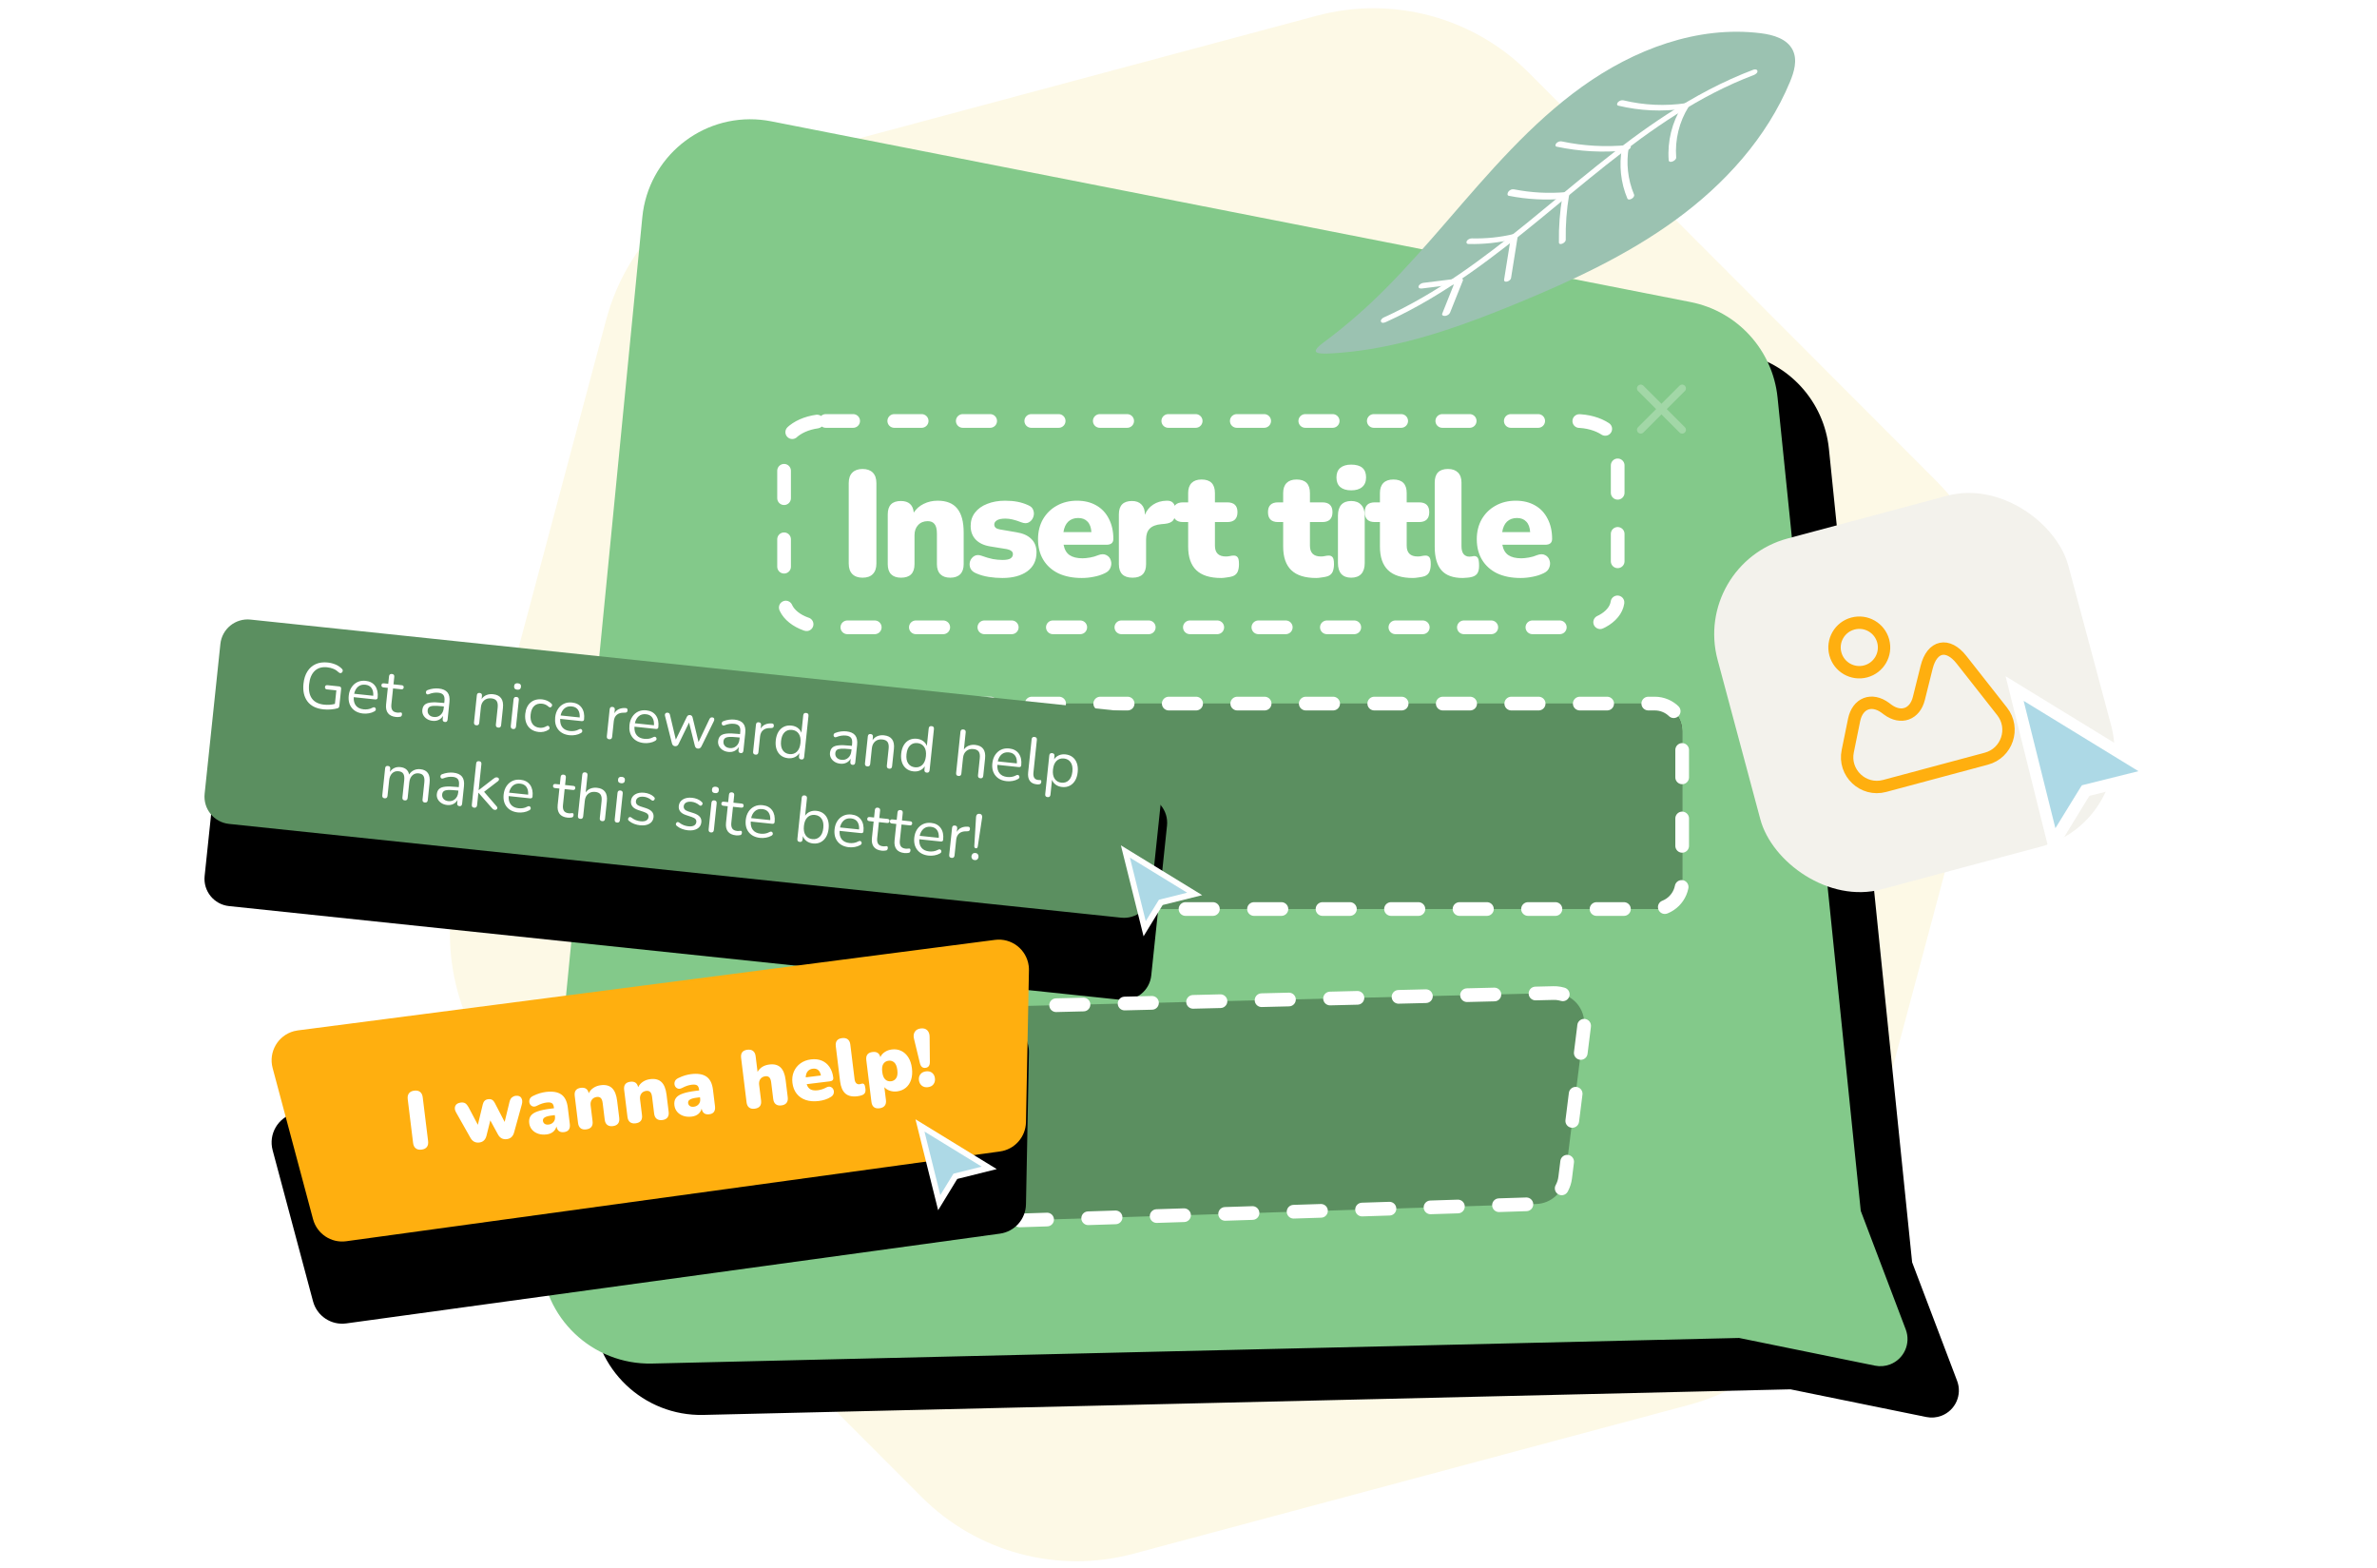 <svg width="288" height="190" viewBox="0 0 288 190" fill="none" xmlns="http://www.w3.org/2000/svg">
<path fill-rule="evenodd" clip-rule="evenodd" d="M111.656 181.353L62.272 131.882C55.582 125.181 52.968 115.424 55.41 106.275L73.443 38.74C75.892 29.568 83.053 22.401 92.223 19.944L159.551 1.904C168.721 -0.553 178.506 2.073 185.213 8.792L234.597 58.262C241.287 64.964 243.901 74.721 241.459 83.869L223.426 151.404C220.976 160.576 213.816 167.743 204.646 170.2L137.318 188.24C128.148 190.698 118.363 188.071 111.656 181.353Z" fill="#FDF9E6"/>
<g filter="url(#filter0_d_3336_17935)">
<path d="M93.439 14.697L204.831 36.594C210.504 37.709 214.782 42.4 215.37 48.152L225.452 146.701L230.902 161.065C231.546 162.762 230.693 164.659 228.996 165.303C228.415 165.523 227.783 165.574 227.174 165.45L210.708 162.095L79.014 165.196C71.758 165.367 65.737 159.623 65.567 152.367C65.554 151.836 65.574 151.304 65.626 150.776L77.825 26.311C78.533 19.087 84.963 13.805 92.186 14.513C92.606 14.554 93.025 14.616 93.439 14.697Z" fill="black"/>
</g>
<path d="M93.439 14.697L204.831 36.594C210.504 37.709 214.782 42.4 215.37 48.152L225.452 146.701L230.902 161.065C231.546 162.762 230.693 164.659 228.996 165.303C228.415 165.523 227.783 165.574 227.174 165.45L210.708 162.095L79.014 165.196C71.758 165.367 65.737 159.623 65.567 152.367C65.554 151.836 65.574 151.304 65.626 150.776L77.825 26.311C78.533 19.087 84.963 13.805 92.186 14.513C92.606 14.554 93.025 14.616 93.439 14.697Z" fill="#83C98A"/>
<path fill-rule="evenodd" clip-rule="evenodd" d="M91.806 85.239H200.494C202.327 85.239 203.813 86.725 203.813 88.557V106.81C203.813 108.643 202.327 110.129 200.494 110.129H91.806C89.973 110.129 88.487 108.643 88.487 106.81V88.557C88.487 86.725 89.973 85.239 91.806 85.239Z" fill="#414237" stroke="#80806D" stroke-width="0.83" stroke-linecap="round" stroke-linejoin="round" stroke-dasharray="3.32 4.98"/>
<path fill-rule="evenodd" clip-rule="evenodd" d="M91.806 85.239H200.494C202.327 85.239 203.813 86.725 203.813 88.557V106.81C203.813 108.643 202.327 110.129 200.494 110.129H91.806C89.973 110.129 88.487 108.643 88.487 106.81V88.557C88.487 86.725 89.973 85.239 91.806 85.239Z" fill="#5B8F60" stroke="white" stroke-width="1.659" stroke-linecap="round" stroke-linejoin="round" stroke-dasharray="3.32 4.98"/>
<g filter="url(#filter1_d_3336_17935)">
<path d="M138.442 86.424L30.349 75.063C28.526 74.872 26.893 76.194 26.702 78.017L24.794 96.17C24.602 97.993 25.924 99.626 27.747 99.817L135.84 111.178C137.663 111.37 139.296 110.047 139.488 108.225L141.396 90.072C141.587 88.249 140.265 86.616 138.442 86.424Z" fill="black"/>
</g>
<path d="M138.442 86.424L30.349 75.063C28.526 74.872 26.893 76.194 26.702 78.017L24.794 96.17C24.602 97.993 25.924 99.626 27.747 99.817L135.84 111.178C137.663 111.37 139.296 110.047 139.488 108.225L141.396 90.072C141.587 88.249 140.265 86.616 138.442 86.424Z" fill="#5B8F60"/>
<path d="M39.202 85.941C39.489 85.971 39.789 85.974 40.1 85.948C40.412 85.923 40.683 85.875 40.912 85.804C41.032 85.769 41.1 85.671 41.117 85.509L41.333 83.463C41.352 83.28 41.27 83.179 41.087 83.159L39.684 83.012C39.496 82.992 39.393 83.066 39.375 83.233C39.357 83.406 39.442 83.502 39.63 83.522L40.751 83.639L40.579 85.278C40.156 85.386 39.722 85.417 39.277 85.371C38.593 85.299 38.098 85.051 37.794 84.628C37.49 84.205 37.376 83.628 37.453 82.896C37.528 82.18 37.754 81.643 38.13 81.283C38.506 80.924 39.007 80.777 39.634 80.843C39.927 80.874 40.19 80.94 40.422 81.041C40.654 81.142 40.869 81.287 41.066 81.477C41.139 81.537 41.211 81.561 41.284 81.547C41.357 81.534 41.416 81.497 41.462 81.436C41.508 81.374 41.53 81.305 41.528 81.228C41.525 81.151 41.49 81.083 41.422 81.023C41.203 80.799 40.944 80.625 40.645 80.502C40.346 80.378 40.032 80.299 39.703 80.264C39.149 80.206 38.664 80.271 38.248 80.46C37.832 80.648 37.497 80.943 37.244 81.345C36.99 81.746 36.833 82.239 36.771 82.825C36.678 83.708 36.838 84.425 37.25 84.975C37.663 85.526 38.313 85.848 39.202 85.941ZM43.999 86.445C44.224 86.469 44.459 86.459 44.703 86.416C44.948 86.374 45.164 86.298 45.349 86.191C45.467 86.129 45.529 86.05 45.537 85.953C45.544 85.856 45.51 85.78 45.434 85.725C45.358 85.669 45.256 85.674 45.127 85.74C44.948 85.837 44.767 85.899 44.585 85.924C44.402 85.95 44.225 85.954 44.053 85.936C43.645 85.893 43.338 85.746 43.132 85.494C42.926 85.243 42.835 84.899 42.86 84.463L45.455 84.736C45.638 84.755 45.737 84.684 45.755 84.522C45.815 83.942 45.717 83.47 45.459 83.108C45.202 82.745 44.814 82.537 44.297 82.482C43.936 82.444 43.61 82.493 43.318 82.629C43.027 82.765 42.787 82.975 42.598 83.259C42.41 83.543 42.295 83.881 42.254 84.273C42.19 84.879 42.315 85.377 42.628 85.766C42.941 86.156 43.398 86.382 43.999 86.445ZM45.224 84.292L42.911 84.049C42.986 83.687 43.14 83.404 43.373 83.202C43.606 82.999 43.902 82.916 44.263 82.954C44.602 82.99 44.854 83.125 45.017 83.359C45.18 83.592 45.249 83.903 45.224 84.292ZM47.981 86.864C48.065 86.873 48.158 86.873 48.262 86.866C48.366 86.858 48.45 86.847 48.515 86.833C48.575 86.818 48.619 86.786 48.648 86.736C48.677 86.686 48.695 86.63 48.702 86.567C48.711 86.478 48.702 86.414 48.675 86.374C48.647 86.334 48.609 86.314 48.562 86.315C48.51 86.309 48.448 86.313 48.378 86.327C48.308 86.341 48.223 86.343 48.124 86.332C47.842 86.302 47.646 86.204 47.537 86.037C47.428 85.869 47.389 85.637 47.42 85.339L47.624 83.403L48.611 83.507C48.794 83.526 48.895 83.452 48.912 83.284C48.929 83.122 48.846 83.032 48.663 83.013L47.675 82.909L47.77 82.007C47.793 81.793 47.7 81.675 47.49 81.653C47.276 81.63 47.158 81.726 47.135 81.941L47.041 82.842L46.515 82.787C46.333 82.768 46.233 82.839 46.215 83.001C46.198 83.168 46.281 83.261 46.464 83.281L46.989 83.336L46.779 85.335C46.731 85.784 46.808 86.14 47.007 86.401C47.207 86.662 47.532 86.817 47.981 86.864ZM52.57 86.863C52.314 86.836 52.118 86.747 51.984 86.595C51.849 86.444 51.793 86.261 51.816 86.046C51.833 85.879 51.895 85.752 52.002 85.666C52.109 85.579 52.286 85.529 52.533 85.516C52.78 85.502 53.115 85.517 53.539 85.562L53.782 85.587L53.757 85.823C53.722 86.157 53.594 86.422 53.372 86.618C53.151 86.814 52.883 86.896 52.57 86.863ZM53.678 86.726L53.638 87.11C53.615 87.329 53.705 87.45 53.909 87.471C54.102 87.492 54.21 87.392 54.233 87.172L54.457 85.048C54.51 84.541 54.43 84.155 54.218 83.89C54.005 83.624 53.654 83.466 53.162 83.414C52.958 83.393 52.74 83.396 52.507 83.425C52.275 83.453 52.04 83.513 51.803 83.604C51.721 83.632 51.664 83.681 51.633 83.749C51.602 83.817 51.595 83.885 51.612 83.953C51.628 84.02 51.665 84.072 51.722 84.107C51.779 84.142 51.855 84.141 51.949 84.103C52.158 84.019 52.358 83.964 52.549 83.936C52.739 83.909 52.926 83.904 53.109 83.924C53.401 83.954 53.607 84.049 53.725 84.206C53.843 84.364 53.885 84.605 53.851 84.929L53.825 85.172L53.575 85.146C53 85.085 52.543 85.073 52.203 85.109C51.864 85.144 51.614 85.235 51.453 85.382C51.293 85.529 51.198 85.741 51.169 86.018C51.146 86.238 51.185 86.442 51.286 86.633C51.388 86.823 51.537 86.98 51.732 87.104C51.928 87.227 52.157 87.303 52.418 87.33C52.695 87.359 52.943 87.32 53.163 87.21C53.384 87.102 53.555 86.94 53.678 86.726L53.678 86.726ZM60.368 88.15C60.577 88.172 60.693 88.073 60.716 87.854L60.937 85.753C61.042 84.75 60.643 84.2 59.739 84.105C59.452 84.075 59.187 84.108 58.944 84.204C58.701 84.3 58.505 84.462 58.354 84.689L58.395 84.305C58.417 84.091 58.324 83.972 58.115 83.951C57.911 83.929 57.798 84.025 57.775 84.24L57.432 87.509C57.409 87.728 57.502 87.849 57.711 87.871C57.925 87.893 58.044 87.795 58.067 87.575L58.266 85.678C58.304 85.318 58.437 85.04 58.667 84.845C58.896 84.65 59.185 84.57 59.536 84.607C59.839 84.639 60.051 84.745 60.172 84.924C60.293 85.103 60.335 85.37 60.298 85.725L60.081 87.787C60.058 88.007 60.154 88.127 60.368 88.15ZM62.666 83.557C62.943 83.586 63.095 83.47 63.122 83.209C63.149 82.953 63.024 82.81 62.747 82.781C62.47 82.752 62.318 82.865 62.291 83.121C62.264 83.383 62.389 83.528 62.666 83.557ZM62.165 88.323C62.379 88.346 62.498 88.242 62.522 88.012L62.859 84.806C62.883 84.581 62.788 84.457 62.573 84.435C62.364 84.413 62.248 84.514 62.224 84.739L61.887 87.945C61.863 88.175 61.956 88.301 62.165 88.323ZM65.281 88.682C65.469 88.702 65.666 88.692 65.871 88.653C66.076 88.614 66.269 88.535 66.45 88.417C66.54 88.368 66.586 88.296 66.588 88.201C66.59 88.107 66.557 88.031 66.489 87.973C66.421 87.916 66.334 87.916 66.228 87.973C66.075 88.063 65.928 88.121 65.785 88.149C65.642 88.176 65.505 88.183 65.375 88.169C64.978 88.127 64.686 87.963 64.499 87.677C64.313 87.39 64.243 87.02 64.291 86.565C64.34 86.1 64.485 85.755 64.725 85.529C64.965 85.303 65.284 85.211 65.681 85.253C65.812 85.267 65.944 85.302 66.078 85.358C66.213 85.415 66.345 85.502 66.475 85.622C66.567 85.7 66.653 85.72 66.734 85.681C66.815 85.642 66.867 85.576 66.889 85.483C66.912 85.39 66.883 85.308 66.801 85.236C66.648 85.082 66.472 84.965 66.275 84.883C66.077 84.802 65.885 84.751 65.697 84.731C65.122 84.671 64.651 84.797 64.286 85.11C63.92 85.423 63.705 85.883 63.641 86.489C63.599 86.891 63.637 87.251 63.754 87.567C63.871 87.883 64.06 88.138 64.32 88.332C64.579 88.525 64.9 88.642 65.281 88.682ZM69.013 89.075C69.237 89.098 69.472 89.088 69.717 89.046C69.962 89.002 70.177 88.927 70.363 88.82C70.48 88.758 70.543 88.679 70.55 88.582C70.558 88.485 70.523 88.409 70.448 88.353C70.371 88.298 70.269 88.303 70.141 88.369C69.961 88.466 69.781 88.528 69.598 88.553C69.416 88.579 69.239 88.583 69.066 88.565C68.658 88.522 68.352 88.375 68.145 88.123C67.939 87.872 67.849 87.528 67.874 87.092L70.468 87.365C70.651 87.384 70.751 87.313 70.768 87.151C70.829 86.571 70.731 86.099 70.473 85.737C70.215 85.374 69.828 85.166 69.31 85.111C68.95 85.073 68.623 85.122 68.332 85.258C68.04 85.394 67.8 85.604 67.612 85.888C67.423 86.172 67.309 86.51 67.267 86.902C67.204 87.508 67.328 88.006 67.641 88.395C67.954 88.785 68.412 89.011 69.013 89.075ZM70.237 86.921L67.925 86.678C68 86.316 68.154 86.033 68.386 85.831C68.619 85.628 68.916 85.545 69.276 85.583C69.616 85.619 69.867 85.754 70.03 85.987C70.193 86.221 70.262 86.532 70.237 86.921ZM73.811 89.563C74.026 89.585 74.144 89.487 74.168 89.268L74.367 87.371C74.403 87.031 74.525 86.773 74.734 86.597C74.942 86.421 75.228 86.336 75.592 86.342L75.719 86.34C75.925 86.34 76.03 86.248 76.034 86.064C76.043 85.88 75.963 85.787 75.794 85.785C75.489 85.763 75.221 85.805 74.988 85.91C74.755 86.015 74.574 86.182 74.444 86.412L74.487 85.996C74.51 85.782 74.417 85.664 74.208 85.642C74.004 85.621 73.891 85.717 73.868 85.931L73.525 89.2C73.502 89.419 73.597 89.54 73.811 89.563ZM78.011 90.02C78.236 90.044 78.471 90.034 78.716 89.991C78.961 89.948 79.176 89.873 79.362 89.766C79.479 89.704 79.542 89.625 79.549 89.528C79.557 89.431 79.522 89.355 79.446 89.299C79.37 89.244 79.268 89.249 79.14 89.315C78.96 89.412 78.779 89.474 78.597 89.499C78.415 89.525 78.237 89.529 78.065 89.511C77.657 89.468 77.35 89.321 77.144 89.069C76.938 88.818 76.848 88.474 76.872 88.038L79.467 88.311C79.65 88.33 79.75 88.259 79.767 88.097C79.828 87.517 79.73 87.045 79.472 86.683C79.214 86.32 78.826 86.112 78.309 86.057C77.948 86.019 77.622 86.068 77.331 86.204C77.039 86.34 76.799 86.55 76.611 86.834C76.422 87.118 76.308 87.456 76.266 87.848C76.203 88.454 76.327 88.952 76.64 89.341C76.953 89.731 77.41 89.957 78.011 90.02ZM79.236 87.867L76.924 87.624C76.999 87.261 77.153 86.979 77.385 86.776C77.618 86.574 77.915 86.491 78.275 86.529C78.615 86.565 78.866 86.7 79.029 86.933C79.192 87.167 79.261 87.478 79.236 87.867ZM84.551 90.692C84.739 90.712 84.882 90.626 84.982 90.436L86.483 87.384C86.543 87.274 86.558 87.171 86.532 87.076C86.505 86.981 86.428 86.926 86.303 86.913C86.225 86.905 86.159 86.915 86.106 86.944C86.052 86.973 86.002 87.032 85.956 87.123L84.634 89.9L83.916 86.924C83.872 86.745 83.766 86.647 83.599 86.629C83.426 86.611 83.299 86.685 83.219 86.851L81.883 89.603L81.181 86.636C81.16 86.534 81.126 86.462 81.081 86.42C81.035 86.378 80.973 86.353 80.894 86.345C80.774 86.332 80.682 86.363 80.619 86.439C80.555 86.514 80.543 86.622 80.581 86.763L81.415 90.061C81.467 90.267 81.59 90.381 81.784 90.401C81.977 90.421 82.121 90.336 82.215 90.145L83.487 87.537L84.19 90.353C84.237 90.558 84.357 90.671 84.551 90.692ZM88.409 90.63C88.153 90.603 87.957 90.513 87.823 90.362C87.688 90.21 87.632 90.028 87.655 89.813C87.672 89.646 87.734 89.519 87.841 89.433C87.948 89.346 88.125 89.296 88.372 89.282C88.619 89.269 88.954 89.284 89.378 89.329L89.621 89.354L89.596 89.589C89.561 89.924 89.433 90.189 89.211 90.385C88.99 90.581 88.722 90.663 88.409 90.63ZM89.517 90.493L89.477 90.877C89.454 91.096 89.544 91.217 89.748 91.238C89.941 91.258 90.049 91.159 90.072 90.939L90.296 88.815C90.349 88.308 90.269 87.922 90.057 87.656C89.844 87.391 89.492 87.233 89.001 87.181C88.797 87.16 88.579 87.163 88.346 87.191C88.113 87.22 87.879 87.28 87.642 87.371C87.56 87.399 87.503 87.448 87.472 87.516C87.441 87.584 87.434 87.652 87.451 87.719C87.467 87.787 87.504 87.839 87.561 87.874C87.618 87.909 87.694 87.907 87.787 87.87C87.997 87.786 88.197 87.731 88.388 87.703C88.578 87.675 88.765 87.671 88.948 87.691C89.24 87.721 89.446 87.816 89.564 87.973C89.682 88.131 89.724 88.372 89.69 88.696L89.664 88.939L89.414 88.912C88.839 88.852 88.382 88.84 88.042 88.875C87.703 88.911 87.453 89.002 87.293 89.149C87.132 89.296 87.037 89.508 87.008 89.785C86.985 90.004 87.024 90.209 87.125 90.4C87.227 90.59 87.376 90.747 87.571 90.871C87.767 90.994 87.995 91.07 88.257 91.097C88.534 91.126 88.782 91.086 89.002 90.977C89.222 90.868 89.394 90.707 89.517 90.493L89.517 90.493ZM91.535 91.426C91.749 91.448 91.868 91.35 91.891 91.13L92.09 89.233C92.126 88.894 92.248 88.636 92.457 88.46C92.666 88.283 92.952 88.199 93.316 88.205L93.443 88.203C93.649 88.203 93.754 88.111 93.757 87.927C93.766 87.743 93.686 87.65 93.517 87.648C93.213 87.626 92.944 87.668 92.711 87.773C92.478 87.878 92.297 88.045 92.167 88.275L92.211 87.859C92.234 87.645 92.14 87.527 91.931 87.505C91.727 87.483 91.614 87.58 91.592 87.794L91.248 91.063C91.225 91.282 91.321 91.403 91.535 91.426ZM95.468 91.855C95.766 91.886 96.036 91.847 96.277 91.738C96.519 91.629 96.709 91.462 96.849 91.239L96.806 91.647C96.783 91.866 96.876 91.987 97.085 92.009C97.294 92.031 97.41 91.932 97.433 91.713L97.957 86.727C97.98 86.513 97.886 86.395 97.677 86.373C97.463 86.35 97.345 86.446 97.322 86.661L97.1 88.777C97.014 88.536 96.864 88.338 96.651 88.183C96.437 88.029 96.181 87.936 95.884 87.904C95.544 87.869 95.239 87.917 94.969 88.05C94.699 88.183 94.479 88.389 94.309 88.67C94.14 88.951 94.034 89.295 93.991 89.703C93.948 90.105 93.981 90.461 94.088 90.771C94.196 91.081 94.368 91.33 94.604 91.519C94.841 91.707 95.129 91.819 95.468 91.855ZM95.655 91.36C95.295 91.322 95.022 91.165 94.837 90.889C94.652 90.614 94.584 90.24 94.633 89.77C94.683 89.295 94.827 88.942 95.065 88.714C95.303 88.485 95.603 88.39 95.963 88.428C96.319 88.465 96.59 88.621 96.778 88.894C96.966 89.167 97.035 89.542 96.985 90.017C96.936 90.488 96.79 90.838 96.55 91.069C96.309 91.3 96.011 91.397 95.655 91.36ZM101.962 92.054C101.706 92.027 101.511 91.938 101.376 91.787C101.241 91.635 101.185 91.452 101.208 91.238C101.225 91.071 101.288 90.944 101.394 90.857C101.501 90.771 101.678 90.721 101.925 90.707C102.173 90.693 102.508 90.709 102.931 90.753L103.174 90.779L103.149 91.014C103.114 91.348 102.986 91.614 102.765 91.81C102.543 92.006 102.276 92.087 101.962 92.054ZM103.07 91.917L103.03 92.301C103.007 92.521 103.097 92.641 103.301 92.662C103.494 92.683 103.603 92.583 103.626 92.364L103.849 90.239C103.902 89.733 103.823 89.346 103.61 89.081C103.398 88.816 103.046 88.657 102.554 88.606C102.351 88.584 102.132 88.588 101.9 88.616C101.667 88.644 101.432 88.704 101.195 88.796C101.113 88.824 101.056 88.872 101.025 88.94C100.994 89.008 100.987 89.076 101.004 89.144C101.021 89.212 101.057 89.263 101.115 89.298C101.172 89.333 101.247 89.332 101.341 89.294C101.55 89.211 101.75 89.155 101.941 89.127C102.131 89.1 102.318 89.096 102.501 89.115C102.794 89.146 102.999 89.24 103.117 89.398C103.235 89.555 103.277 89.796 103.243 90.12L103.218 90.363L102.967 90.337C102.392 90.276 101.935 90.264 101.596 90.3C101.256 90.335 101.006 90.427 100.846 90.574C100.685 90.721 100.59 90.933 100.561 91.21C100.538 91.429 100.577 91.634 100.679 91.824C100.78 92.014 100.929 92.171 101.124 92.295C101.32 92.419 101.549 92.494 101.81 92.522C102.087 92.551 102.335 92.511 102.556 92.402C102.776 92.293 102.947 92.131 103.07 91.917L103.07 91.917ZM107.738 93.129C107.947 93.151 108.063 93.052 108.086 92.832L108.307 90.732C108.412 89.728 108.013 89.179 107.109 89.084C106.821 89.054 106.556 89.087 106.314 89.183C106.071 89.279 105.875 89.441 105.724 89.668L105.764 89.284C105.787 89.069 105.694 88.951 105.484 88.929C105.281 88.908 105.168 89.004 105.145 89.219L104.801 92.487C104.778 92.707 104.871 92.828 105.08 92.85C105.295 92.872 105.413 92.773 105.436 92.554L105.636 90.657C105.674 90.296 105.807 90.019 106.036 89.823C106.266 89.628 106.555 89.549 106.905 89.586C107.209 89.618 107.421 89.723 107.542 89.902C107.663 90.082 107.705 90.349 107.668 90.704L107.451 92.766C107.428 92.985 107.523 93.106 107.738 93.129ZM110.668 93.453C110.966 93.484 111.235 93.445 111.477 93.335C111.718 93.226 111.908 93.06 112.048 92.837L112.005 93.245C111.982 93.464 112.075 93.585 112.284 93.607C112.493 93.629 112.609 93.53 112.632 93.31L113.156 88.325C113.179 88.111 113.086 87.993 112.877 87.971C112.662 87.948 112.544 88.044 112.521 88.258L112.299 90.375C112.213 90.133 112.064 89.935 111.85 89.781C111.637 89.626 111.381 89.533 111.083 89.502C110.743 89.466 110.438 89.515 110.168 89.647C109.898 89.78 109.678 89.987 109.509 90.268C109.339 90.548 109.233 90.892 109.19 91.3C109.148 91.703 109.18 92.059 109.288 92.368C109.395 92.678 109.567 92.927 109.804 93.116C110.04 93.305 110.328 93.417 110.668 93.453ZM110.855 92.957C110.494 92.919 110.221 92.762 110.036 92.487C109.851 92.211 109.783 91.838 109.833 91.368C109.883 90.892 110.027 90.54 110.265 90.311C110.503 90.083 110.802 89.987 111.163 90.025C111.518 90.063 111.79 90.218 111.978 90.492C112.166 90.765 112.234 91.139 112.184 91.615C112.135 92.085 111.99 92.436 111.749 92.667C111.508 92.898 111.21 92.995 110.855 92.957ZM118.783 94.29C118.992 94.312 119.108 94.213 119.131 93.993L119.352 91.893C119.457 90.889 119.058 90.34 118.154 90.245C117.871 90.215 117.61 90.247 117.371 90.341C117.131 90.435 116.936 90.59 116.787 90.807L117.005 88.729C117.028 88.515 116.932 88.397 116.718 88.374C116.509 88.352 116.393 88.448 116.37 88.663L115.846 93.648C115.823 93.868 115.916 93.988 116.125 94.01C116.34 94.033 116.458 93.934 116.481 93.715L116.681 91.818C116.719 91.457 116.852 91.18 117.081 90.984C117.31 90.789 117.6 90.71 117.95 90.747C118.253 90.779 118.466 90.884 118.587 91.063C118.708 91.242 118.75 91.51 118.712 91.865L118.496 93.927C118.473 94.146 118.568 94.267 118.783 94.29ZM121.979 94.641C122.204 94.665 122.439 94.655 122.684 94.612C122.929 94.57 123.144 94.494 123.329 94.387C123.447 94.326 123.509 94.246 123.517 94.149C123.524 94.052 123.49 93.976 123.414 93.921C123.338 93.865 123.236 93.87 123.107 93.936C122.928 94.033 122.747 94.095 122.565 94.121C122.383 94.146 122.205 94.15 122.033 94.132C121.625 94.089 121.318 93.942 121.112 93.691C120.906 93.439 120.816 93.095 120.84 92.659L123.435 92.932C123.618 92.951 123.718 92.88 123.735 92.718C123.796 92.138 123.697 91.666 123.44 91.304C123.182 90.941 122.794 90.733 122.277 90.678C121.916 90.641 121.59 90.689 121.298 90.825C121.007 90.961 120.767 91.171 120.578 91.455C120.39 91.739 120.275 92.077 120.234 92.469C120.17 93.075 120.295 93.573 120.608 93.962C120.921 94.352 121.378 94.578 121.979 94.641ZM123.204 92.488L120.892 92.245C120.967 91.883 121.121 91.6 121.353 91.398C121.586 91.195 121.882 91.112 122.243 91.15C122.583 91.186 122.834 91.321 122.997 91.555C123.16 91.788 123.229 92.099 123.204 92.488ZM125.593 95.021C125.635 95.026 125.679 95.029 125.727 95.031C125.774 95.034 125.819 95.032 125.862 95.026C126.042 95.018 126.142 94.926 126.16 94.748C126.17 94.654 126.165 94.59 126.145 94.556C126.125 94.522 126.086 94.505 126.028 94.504C125.991 94.501 125.954 94.499 125.917 94.501C125.88 94.502 125.838 94.5 125.791 94.495C125.347 94.449 125.154 94.146 125.213 93.587L125.628 89.636C125.65 89.421 125.555 89.303 125.34 89.281C125.131 89.259 125.015 89.355 124.993 89.569L124.573 93.567C124.527 94.001 124.592 94.341 124.766 94.59C124.941 94.838 125.217 94.982 125.593 95.021ZM126.92 96.572C127.134 96.594 127.253 96.498 127.275 96.284L127.465 94.473C127.551 94.715 127.702 94.913 127.918 95.068C128.134 95.222 128.389 95.315 128.681 95.346C129.021 95.382 129.326 95.332 129.597 95.196C129.867 95.061 130.087 94.853 130.257 94.572C130.426 94.292 130.532 93.95 130.574 93.548C130.617 93.14 130.585 92.781 130.477 92.472C130.37 92.162 130.198 91.914 129.961 91.728C129.724 91.542 129.436 91.431 129.097 91.395C128.799 91.364 128.528 91.403 128.284 91.512C128.04 91.621 127.851 91.785 127.717 92.003L127.76 91.596C127.782 91.381 127.687 91.263 127.472 91.24C127.268 91.219 127.155 91.315 127.133 91.53L126.64 96.217C126.618 96.431 126.711 96.549 126.92 96.572ZM128.602 94.822C128.246 94.785 127.975 94.628 127.787 94.352C127.6 94.076 127.53 93.703 127.58 93.233C127.63 92.757 127.775 92.406 128.016 92.177C128.256 91.949 128.554 91.853 128.91 91.891C129.265 91.928 129.537 92.083 129.725 92.357C129.913 92.63 129.981 93.005 129.932 93.48C129.882 93.95 129.737 94.301 129.496 94.532C129.255 94.763 128.957 94.86 128.602 94.822ZM51.473 97.226C51.687 97.249 51.806 97.15 51.829 96.931L52.05 94.83C52.155 93.826 51.785 93.28 50.938 93.191C50.645 93.161 50.379 93.203 50.14 93.317C49.901 93.432 49.711 93.604 49.571 93.832C49.458 93.297 49.104 92.999 48.508 92.936C48.236 92.907 47.992 92.944 47.775 93.045C47.559 93.147 47.38 93.306 47.241 93.524L47.281 93.148C47.303 92.933 47.21 92.815 47.001 92.793C46.797 92.772 46.684 92.868 46.662 93.083L46.318 96.352C46.295 96.571 46.388 96.692 46.597 96.714C46.811 96.736 46.93 96.638 46.953 96.418L47.151 94.537C47.189 94.171 47.31 93.888 47.514 93.687C47.717 93.487 47.975 93.403 48.289 93.436C48.571 93.466 48.765 93.569 48.87 93.747C48.976 93.924 49.01 94.188 48.974 94.538L48.756 96.608C48.733 96.827 48.826 96.948 49.035 96.97C49.249 96.992 49.368 96.894 49.391 96.674L49.589 94.793C49.627 94.427 49.749 94.144 49.955 93.944C50.161 93.744 50.418 93.66 50.727 93.692C51.009 93.722 51.203 93.826 51.308 94.003C51.414 94.18 51.448 94.444 51.411 94.794L51.194 96.864C51.171 97.083 51.264 97.204 51.473 97.226ZM54.328 97.059C54.072 97.032 53.876 96.942 53.742 96.791C53.607 96.639 53.551 96.457 53.573 96.242C53.591 96.075 53.653 95.948 53.76 95.862C53.867 95.775 54.044 95.725 54.291 95.711C54.538 95.698 54.873 95.713 55.297 95.758L55.54 95.783L55.515 96.018C55.48 96.353 55.352 96.618 55.13 96.814C54.909 97.01 54.641 97.091 54.328 97.059ZM55.436 96.922L55.395 97.305C55.372 97.525 55.463 97.645 55.666 97.667C55.86 97.687 55.968 97.588 55.991 97.368L56.215 95.244C56.268 94.737 56.188 94.351 55.976 94.085C55.763 93.82 55.411 93.662 54.92 93.61C54.716 93.588 54.498 93.592 54.265 93.62C54.032 93.649 53.797 93.709 53.561 93.8C53.478 93.828 53.422 93.876 53.391 93.945C53.36 94.013 53.353 94.081 53.37 94.148C53.386 94.216 53.423 94.268 53.48 94.303C53.537 94.338 53.613 94.336 53.706 94.299C53.916 94.215 54.116 94.159 54.306 94.132C54.497 94.104 54.684 94.1 54.866 94.119C55.159 94.15 55.364 94.244 55.483 94.402C55.601 94.56 55.643 94.801 55.609 95.125L55.583 95.368L55.332 95.341C54.758 95.281 54.3 95.269 53.961 95.304C53.622 95.34 53.372 95.431 53.211 95.578C53.05 95.725 52.956 95.937 52.926 96.214C52.903 96.433 52.943 96.638 53.044 96.829C53.146 97.019 53.294 97.176 53.49 97.299C53.686 97.423 53.914 97.499 54.175 97.526C54.453 97.555 54.701 97.515 54.921 97.406C55.141 97.297 55.313 97.136 55.436 96.921L55.436 96.922ZM59.962 98.118C60.077 98.13 60.165 98.09 60.225 97.995C60.285 97.901 60.266 97.796 60.167 97.68L58.655 95.928L60.336 94.639C60.44 94.549 60.478 94.454 60.449 94.353C60.42 94.253 60.343 94.196 60.217 94.183C60.123 94.173 60.046 94.183 59.984 94.213C59.923 94.244 59.855 94.29 59.78 94.35L58.011 95.718L57.996 95.716L58.326 92.573C58.349 92.359 58.253 92.24 58.038 92.218C57.829 92.196 57.714 92.292 57.691 92.506L57.167 97.492C57.144 97.711 57.237 97.832 57.446 97.854C57.66 97.876 57.779 97.778 57.802 97.558L57.961 96.046L57.977 96.047L59.548 97.837C59.618 97.924 59.681 97.99 59.737 98.035C59.793 98.081 59.868 98.109 59.962 98.118ZM62.767 98.429C62.992 98.453 63.226 98.443 63.471 98.4C63.716 98.357 63.931 98.282 64.117 98.175C64.234 98.113 64.297 98.034 64.305 97.937C64.312 97.84 64.278 97.764 64.202 97.708C64.126 97.653 64.023 97.658 63.895 97.723C63.716 97.821 63.535 97.882 63.353 97.908C63.17 97.934 62.993 97.938 62.82 97.919C62.413 97.877 62.106 97.73 61.9 97.478C61.694 97.227 61.603 96.883 61.628 96.447L64.222 96.72C64.405 96.739 64.505 96.667 64.522 96.505C64.583 95.925 64.485 95.454 64.227 95.091C63.969 94.729 63.582 94.52 63.065 94.466C62.704 94.428 62.378 94.477 62.086 94.613C61.794 94.749 61.554 94.958 61.366 95.242C61.178 95.526 61.063 95.864 61.022 96.256C60.958 96.862 61.083 97.36 61.396 97.75C61.709 98.139 62.166 98.366 62.767 98.429ZM63.992 96.275L61.679 96.032C61.754 95.67 61.908 95.388 62.141 95.185C62.373 94.982 62.67 94.9 63.031 94.938C63.37 94.974 63.622 95.108 63.785 95.342C63.948 95.576 64.017 95.887 63.992 96.275ZM68.771 99.06C68.855 99.069 68.949 99.07 69.052 99.062C69.156 99.054 69.241 99.043 69.306 99.029C69.365 99.014 69.41 98.982 69.439 98.932C69.468 98.882 69.485 98.826 69.492 98.763C69.501 98.674 69.492 98.61 69.465 98.57C69.437 98.53 69.4 98.511 69.352 98.511C69.3 98.505 69.239 98.51 69.169 98.523C69.098 98.537 69.014 98.539 68.914 98.528C68.632 98.499 68.436 98.4 68.327 98.233C68.218 98.066 68.179 97.833 68.21 97.535L68.414 95.599L69.402 95.703C69.585 95.722 69.685 95.648 69.702 95.481C69.719 95.319 69.636 95.228 69.454 95.209L68.466 95.105L68.561 94.204C68.583 93.989 68.49 93.871 68.281 93.849C68.067 93.827 67.948 93.922 67.926 94.137L67.831 95.038L67.306 94.983C67.123 94.964 67.023 95.035 67.006 95.197C66.988 95.364 67.071 95.458 67.254 95.477L67.779 95.532L67.569 97.531C67.522 97.98 67.598 98.336 67.798 98.597C67.997 98.859 68.322 99.013 68.771 99.06ZM72.959 99.484C73.168 99.506 73.284 99.408 73.307 99.188L73.528 97.087C73.633 96.084 73.234 95.535 72.33 95.44C72.048 95.41 71.787 95.442 71.547 95.536C71.307 95.629 71.113 95.785 70.963 96.001L71.181 93.924C71.204 93.71 71.108 93.591 70.894 93.569C70.685 93.547 70.569 93.643 70.547 93.858L70.023 98.843C69.999 99.062 70.093 99.183 70.302 99.205C70.516 99.228 70.635 99.129 70.657 98.91L70.857 97.013C70.895 96.652 71.028 96.374 71.258 96.179C71.487 95.984 71.776 95.905 72.127 95.942C72.43 95.973 72.642 96.079 72.763 96.258C72.884 96.437 72.926 96.704 72.889 97.06L72.672 99.121C72.649 99.341 72.745 99.462 72.959 99.484ZM75.257 94.891C75.534 94.921 75.686 94.804 75.713 94.543C75.74 94.287 75.615 94.144 75.338 94.115C75.061 94.086 74.909 94.2 74.882 94.456C74.855 94.717 74.98 94.862 75.257 94.891ZM74.756 99.657C74.97 99.68 75.089 99.576 75.113 99.346L75.45 96.14C75.474 95.915 75.379 95.792 75.164 95.769C74.955 95.747 74.839 95.849 74.815 96.073L74.478 99.279C74.454 99.51 74.547 99.635 74.756 99.657ZM77.543 99.982C78.003 100.03 78.382 99.969 78.68 99.796C78.978 99.624 79.145 99.363 79.182 99.013C79.211 98.741 79.147 98.517 78.992 98.339C78.836 98.162 78.595 98.019 78.268 97.91L77.57 97.687C77.192 97.562 77.019 97.354 77.049 97.061C77.069 96.873 77.161 96.73 77.325 96.63C77.488 96.531 77.716 96.497 78.009 96.528C78.166 96.544 78.323 96.586 78.479 96.653C78.636 96.719 78.787 96.813 78.933 96.934C79.026 97.007 79.11 97.023 79.186 96.981C79.262 96.938 79.309 96.873 79.329 96.786C79.349 96.698 79.318 96.618 79.236 96.546C79.082 96.398 78.904 96.283 78.701 96.201C78.499 96.118 78.285 96.066 78.06 96.042C77.616 95.995 77.246 96.062 76.949 96.242C76.653 96.422 76.487 96.685 76.45 97.03C76.395 97.558 76.684 97.926 77.317 98.135L78.014 98.367C78.223 98.437 78.373 98.52 78.463 98.617C78.553 98.713 78.591 98.835 78.575 98.981C78.556 99.169 78.464 99.31 78.301 99.404C78.138 99.498 77.908 99.529 77.61 99.498C77.422 99.478 77.235 99.433 77.049 99.364C76.864 99.294 76.676 99.186 76.485 99.039C76.386 98.975 76.3 98.966 76.226 99.011C76.153 99.057 76.11 99.125 76.098 99.216C76.086 99.307 76.124 99.386 76.212 99.454C76.401 99.611 76.612 99.732 76.843 99.817C77.075 99.902 77.308 99.957 77.543 99.982ZM83.336 100.591C83.796 100.639 84.175 100.577 84.473 100.405C84.771 100.233 84.938 99.972 84.975 99.622C85.004 99.35 84.94 99.126 84.784 98.948C84.629 98.771 84.388 98.628 84.061 98.519L83.363 98.295C82.985 98.171 82.812 97.963 82.842 97.67C82.862 97.482 82.954 97.338 83.117 97.239C83.281 97.14 83.509 97.106 83.802 97.137C83.959 97.153 84.115 97.195 84.272 97.262C84.429 97.328 84.58 97.422 84.726 97.543C84.819 97.616 84.903 97.632 84.979 97.59C85.055 97.547 85.102 97.482 85.122 97.394C85.142 97.307 85.111 97.227 85.028 97.155C84.875 97.007 84.697 96.891 84.494 96.809C84.291 96.727 84.078 96.674 83.853 96.651C83.409 96.604 83.038 96.671 82.742 96.851C82.446 97.031 82.279 97.294 82.243 97.639C82.188 98.167 82.477 98.535 83.11 98.744L83.807 98.976C84.016 99.046 84.166 99.129 84.256 99.225C84.346 99.322 84.384 99.444 84.368 99.59C84.349 99.778 84.257 99.919 84.094 100.013C83.931 100.107 83.7 100.138 83.403 100.107C83.214 100.087 83.028 100.042 82.842 99.972C82.657 99.903 82.469 99.794 82.278 99.648C82.179 99.584 82.093 99.575 82.019 99.62C81.946 99.665 81.903 99.734 81.891 99.825C81.879 99.916 81.916 99.995 82.004 100.063C82.194 100.22 82.404 100.341 82.636 100.426C82.867 100.511 83.101 100.566 83.336 100.591ZM86.638 96.088C86.915 96.117 87.068 96.001 87.095 95.739C87.122 95.483 86.997 95.341 86.72 95.312C86.443 95.283 86.291 95.396 86.264 95.652C86.237 95.913 86.362 96.059 86.638 96.088ZM86.138 100.854C86.352 100.876 86.471 100.772 86.495 100.543L86.832 97.337C86.856 97.112 86.76 96.988 86.546 96.966C86.337 96.944 86.221 97.045 86.197 97.27L85.86 100.476C85.836 100.706 85.928 100.832 86.138 100.854ZM89.168 101.204C89.251 101.213 89.345 101.213 89.449 101.206C89.553 101.198 89.637 101.187 89.702 101.173C89.762 101.158 89.806 101.126 89.835 101.076C89.864 101.026 89.882 100.97 89.889 100.907C89.898 100.818 89.889 100.754 89.861 100.714C89.834 100.674 89.796 100.654 89.749 100.655C89.696 100.649 89.635 100.653 89.565 100.667C89.495 100.681 89.41 100.683 89.311 100.672C89.029 100.642 88.833 100.544 88.724 100.377C88.615 100.209 88.576 99.977 88.607 99.679L88.811 97.743L89.798 97.846C89.981 97.866 90.081 97.792 90.099 97.624C90.116 97.462 90.033 97.372 89.85 97.353L88.862 97.249L88.957 96.347C88.98 96.133 88.886 96.015 88.677 95.993C88.463 95.97 88.345 96.066 88.322 96.281L88.227 97.182L87.702 97.127C87.519 97.108 87.419 97.179 87.402 97.341C87.385 97.508 87.467 97.601 87.65 97.621L88.175 97.676L87.965 99.675C87.918 100.124 87.994 100.48 88.194 100.741C88.394 101.002 88.718 101.157 89.168 101.204ZM92.1 101.512C92.324 101.536 92.559 101.526 92.804 101.483C93.049 101.44 93.264 101.365 93.45 101.258C93.567 101.196 93.63 101.117 93.637 101.02C93.645 100.923 93.611 100.847 93.534 100.791C93.459 100.736 93.356 100.741 93.228 100.806C93.049 100.904 92.868 100.965 92.685 100.991C92.503 101.017 92.326 101.021 92.153 101.003C91.746 100.96 91.439 100.812 91.233 100.561C91.027 100.31 90.936 99.966 90.961 99.53L93.555 99.803C93.738 99.822 93.838 99.75 93.855 99.588C93.916 99.008 93.818 98.537 93.56 98.174C93.302 97.812 92.915 97.603 92.397 97.549C92.037 97.511 91.71 97.56 91.419 97.696C91.127 97.832 90.887 98.041 90.699 98.325C90.51 98.609 90.396 98.947 90.355 99.339C90.291 99.945 90.415 100.443 90.728 100.833C91.042 101.223 91.499 101.449 92.1 101.512ZM93.325 99.358L91.012 99.115C91.087 98.753 91.241 98.471 91.474 98.268C91.706 98.065 92.003 97.983 92.364 98.021C92.703 98.057 92.954 98.191 93.118 98.425C93.281 98.659 93.35 98.97 93.325 99.358ZM98.504 102.185C98.844 102.221 99.149 102.171 99.419 102.036C99.69 101.9 99.91 101.692 100.079 101.412C100.249 101.131 100.355 100.789 100.397 100.387C100.44 99.979 100.407 99.621 100.3 99.311C100.192 99.001 100.02 98.753 99.784 98.567C99.547 98.381 99.259 98.27 98.919 98.234C98.626 98.204 98.358 98.242 98.115 98.348C97.871 98.454 97.682 98.614 97.549 98.828L97.771 96.719C97.793 96.505 97.697 96.386 97.483 96.364C97.274 96.342 97.158 96.438 97.136 96.652L96.612 101.638C96.589 101.857 96.682 101.978 96.891 102C97.1 102.022 97.216 101.923 97.239 101.703L97.282 101.296C97.367 101.543 97.517 101.745 97.733 101.902C97.949 102.059 98.206 102.154 98.504 102.185ZM98.424 101.662C98.069 101.624 97.797 101.468 97.61 101.192C97.422 100.916 97.353 100.543 97.402 100.072C97.452 99.597 97.598 99.245 97.838 99.016C98.079 98.788 98.377 98.693 98.732 98.73C99.088 98.767 99.359 98.923 99.547 99.196C99.735 99.469 99.804 99.844 99.754 100.319C99.705 100.79 99.559 101.14 99.319 101.371C99.078 101.602 98.779 101.699 98.424 101.662ZM102.862 102.643C103.087 102.667 103.322 102.657 103.567 102.614C103.812 102.571 104.027 102.496 104.212 102.389C104.33 102.327 104.392 102.248 104.4 102.151C104.408 102.054 104.373 101.978 104.297 101.922C104.221 101.867 104.119 101.872 103.99 101.938C103.811 102.035 103.63 102.097 103.448 102.122C103.266 102.148 103.088 102.152 102.916 102.134C102.508 102.091 102.201 101.944 101.995 101.692C101.789 101.441 101.699 101.097 101.723 100.661L104.318 100.934C104.501 100.953 104.601 100.882 104.618 100.72C104.679 100.14 104.58 99.668 104.323 99.306C104.065 98.943 103.677 98.734 103.16 98.68C102.799 98.642 102.473 98.691 102.182 98.827C101.89 98.963 101.65 99.173 101.461 99.457C101.273 99.741 101.158 100.079 101.117 100.471C101.053 101.077 101.178 101.575 101.491 101.964C101.804 102.354 102.261 102.58 102.862 102.643ZM104.087 100.489L101.775 100.246C101.85 99.885 102.004 99.602 102.236 99.399C102.469 99.197 102.766 99.114 103.126 99.152C103.466 99.188 103.717 99.323 103.88 99.556C104.043 99.79 104.112 100.101 104.087 100.489ZM106.844 103.062C106.928 103.071 107.022 103.071 107.125 103.064C107.229 103.056 107.314 103.045 107.379 103.031C107.438 103.016 107.483 102.984 107.512 102.934C107.541 102.884 107.558 102.828 107.565 102.765C107.574 102.676 107.565 102.612 107.538 102.572C107.51 102.532 107.473 102.512 107.425 102.513C107.373 102.507 107.312 102.511 107.242 102.525C107.171 102.539 107.087 102.54 106.987 102.53C106.705 102.5 106.509 102.402 106.4 102.234C106.291 102.067 106.252 101.834 106.283 101.537L106.487 99.6L107.475 99.704C107.658 99.724 107.758 99.65 107.775 99.482C107.792 99.32 107.709 99.23 107.527 99.21L106.539 99.107L106.634 98.205C106.656 97.991 106.563 97.873 106.354 97.851C106.14 97.828 106.021 97.924 105.999 98.138L105.904 99.04L105.379 98.985C105.196 98.965 105.096 99.037 105.079 99.199C105.061 99.366 105.144 99.459 105.327 99.478L105.852 99.534L105.642 101.533C105.595 101.982 105.671 102.337 105.871 102.599C106.07 102.86 106.395 103.015 106.844 103.062ZM109.588 103.35C109.672 103.359 109.765 103.36 109.869 103.352C109.973 103.344 110.057 103.333 110.122 103.319C110.182 103.304 110.226 103.272 110.255 103.222C110.284 103.172 110.302 103.116 110.309 103.053C110.318 102.965 110.309 102.9 110.281 102.86C110.254 102.82 110.216 102.801 110.169 102.801C110.116 102.795 110.055 102.8 109.985 102.813C109.915 102.827 109.83 102.829 109.731 102.818C109.449 102.789 109.253 102.69 109.144 102.523C109.035 102.355 108.996 102.123 109.027 101.825L109.23 99.889L110.218 99.993C110.401 100.012 110.501 99.938 110.519 99.771C110.536 99.609 110.453 99.518 110.27 99.499L109.282 99.395L109.377 98.493C109.4 98.279 109.306 98.161 109.097 98.139C108.883 98.117 108.765 98.213 108.742 98.427L108.647 99.328L108.122 99.273C107.939 99.254 107.839 99.325 107.822 99.487C107.805 99.654 107.887 99.748 108.07 99.767L108.596 99.822L108.385 101.821C108.338 102.27 108.414 102.626 108.614 102.887C108.814 103.149 109.138 103.303 109.588 103.35ZM112.52 103.658C112.744 103.682 112.979 103.672 113.224 103.629C113.469 103.586 113.684 103.511 113.87 103.404C113.987 103.342 114.05 103.263 114.057 103.166C114.065 103.069 114.031 102.993 113.955 102.937C113.879 102.882 113.776 102.887 113.648 102.953C113.469 103.05 113.288 103.112 113.105 103.137C112.923 103.163 112.746 103.167 112.573 103.149C112.166 103.106 111.859 102.959 111.653 102.707C111.447 102.456 111.356 102.112 111.381 101.676L113.975 101.949C114.158 101.968 114.258 101.897 114.275 101.735C114.336 101.155 114.238 100.683 113.98 100.321C113.722 99.958 113.335 99.749 112.817 99.695C112.457 99.657 112.131 99.706 111.839 99.842C111.547 99.978 111.307 100.188 111.119 100.472C110.931 100.756 110.816 101.094 110.775 101.486C110.711 102.092 110.836 102.59 111.149 102.979C111.462 103.369 111.919 103.595 112.52 103.658ZM113.745 101.504L111.432 101.261C111.507 100.899 111.661 100.617 111.894 100.414C112.126 100.212 112.423 100.129 112.784 100.167C113.123 100.203 113.375 100.338 113.538 100.571C113.701 100.805 113.77 101.116 113.745 101.504ZM115.296 103.934C115.51 103.957 115.629 103.858 115.652 103.639L115.852 101.742C115.887 101.402 116.009 101.144 116.218 100.968C116.427 100.792 116.713 100.707 117.077 100.714L117.204 100.711C117.41 100.712 117.515 100.62 117.519 100.435C117.527 100.251 117.447 100.158 117.278 100.156C116.974 100.135 116.706 100.176 116.473 100.281C116.24 100.386 116.058 100.554 115.929 100.783L115.972 100.368C115.995 100.153 115.901 100.035 115.692 100.013C115.489 99.992 115.375 100.088 115.353 100.302L115.009 103.571C114.986 103.791 115.082 103.912 115.296 103.934ZM118.24 102.77C118.371 102.783 118.447 102.707 118.47 102.54L118.996 99.045C119.014 98.92 118.996 98.816 118.942 98.734C118.887 98.652 118.799 98.604 118.679 98.591C118.554 98.578 118.454 98.606 118.381 98.675C118.308 98.744 118.267 98.841 118.259 98.967L118.047 102.496C118.04 102.664 118.104 102.755 118.24 102.77ZM118.089 104.204C118.22 104.218 118.327 104.188 118.412 104.115C118.496 104.042 118.545 103.943 118.558 103.817C118.571 103.692 118.544 103.585 118.477 103.496C118.409 103.407 118.311 103.355 118.18 103.342C118.049 103.328 117.94 103.358 117.854 103.43C117.767 103.503 117.717 103.602 117.703 103.728C117.69 103.853 117.719 103.96 117.788 104.05C117.858 104.139 117.959 104.19 118.089 104.204Z" fill="white"/>
<path d="M104.509 69.988C103.975 69.988 103.562 69.842 103.271 69.551C102.979 69.259 102.833 68.834 102.833 68.275V58.53C102.833 57.971 102.979 57.546 103.271 57.255C103.562 56.963 103.975 56.817 104.509 56.817C105.044 56.817 105.456 56.963 105.748 57.255C106.039 57.546 106.185 57.971 106.185 58.53V68.275C106.185 68.834 106.039 69.259 105.748 69.551C105.469 69.842 105.056 69.988 104.509 69.988ZM109.164 69.988C108.642 69.988 108.241 69.848 107.962 69.569C107.694 69.29 107.561 68.883 107.561 68.348V62.319C107.561 61.238 108.089 60.697 109.146 60.697C110.105 60.697 110.627 61.165 110.712 62.1C111.016 61.639 111.417 61.286 111.915 61.044C112.425 60.789 112.989 60.661 113.609 60.661C114.677 60.661 115.467 60.977 115.977 61.608C116.499 62.24 116.76 63.211 116.76 64.523V68.348C116.76 68.883 116.62 69.29 116.341 69.569C116.062 69.848 115.661 69.988 115.139 69.988C114.617 69.988 114.216 69.848 113.937 69.569C113.657 69.29 113.518 68.883 113.518 68.348V64.65C113.518 64.104 113.42 63.715 113.226 63.485C113.044 63.254 112.771 63.139 112.406 63.139C111.921 63.139 111.532 63.296 111.241 63.612C110.949 63.916 110.803 64.329 110.803 64.851V68.348C110.803 69.441 110.257 69.988 109.164 69.988ZM121.45 70.024C120.903 70.024 120.357 69.982 119.81 69.897C119.264 69.812 118.766 69.672 118.317 69.478C117.94 69.332 117.691 69.12 117.57 68.84C117.46 68.561 117.448 68.281 117.533 68.002C117.63 67.723 117.801 67.51 118.043 67.365C118.286 67.219 118.578 67.207 118.918 67.328C119.416 67.51 119.871 67.644 120.284 67.729C120.697 67.802 121.092 67.838 121.468 67.838C121.917 67.838 122.239 67.778 122.434 67.656C122.628 67.522 122.725 67.353 122.725 67.146C122.725 66.964 122.658 66.83 122.525 66.745C122.403 66.648 122.227 66.575 121.996 66.527L119.974 66.199C119.221 66.077 118.638 65.804 118.226 65.379C117.813 64.954 117.606 64.401 117.606 63.721C117.606 63.09 117.782 62.55 118.134 62.1C118.487 61.639 118.979 61.286 119.61 61.044C120.241 60.789 120.964 60.661 121.778 60.661C122.324 60.661 122.822 60.704 123.271 60.789C123.721 60.874 124.158 61.013 124.583 61.208C124.911 61.341 125.117 61.548 125.202 61.827C125.3 62.106 125.293 62.386 125.184 62.665C125.087 62.932 124.911 63.139 124.656 63.284C124.413 63.418 124.116 63.418 123.763 63.284C123.363 63.126 123.004 63.011 122.689 62.938C122.385 62.865 122.1 62.829 121.832 62.829C121.334 62.829 120.982 62.902 120.776 63.047C120.569 63.181 120.466 63.345 120.466 63.539C120.466 63.867 120.691 64.067 121.14 64.14L123.162 64.487C123.939 64.608 124.534 64.875 124.947 65.288C125.372 65.689 125.585 66.235 125.585 66.927C125.585 67.911 125.208 68.676 124.456 69.223C123.703 69.757 122.701 70.024 121.45 70.024ZM131.07 70.024C129.977 70.024 129.03 69.836 128.228 69.46C127.439 69.071 126.831 68.524 126.406 67.82C125.981 67.116 125.769 66.284 125.769 65.324C125.769 64.414 125.969 63.606 126.37 62.902C126.783 62.197 127.341 61.651 128.046 61.262C128.762 60.861 129.576 60.661 130.487 60.661C131.386 60.661 132.163 60.849 132.819 61.226C133.486 61.602 133.997 62.143 134.349 62.847C134.713 63.539 134.895 64.353 134.895 65.288C134.895 65.762 134.616 65.998 134.057 65.998H128.866C128.975 66.581 129.218 67 129.594 67.255C129.971 67.51 130.493 67.638 131.161 67.638C131.416 67.638 131.719 67.608 132.072 67.547C132.424 67.486 132.758 67.389 133.074 67.255C133.462 67.11 133.79 67.11 134.057 67.255C134.324 67.389 134.501 67.602 134.586 67.893C134.683 68.172 134.671 68.464 134.549 68.767C134.44 69.059 134.215 69.283 133.875 69.441C133.45 69.648 132.995 69.793 132.509 69.879C132.035 69.976 131.556 70.024 131.07 70.024ZM130.633 62.756C130.147 62.756 129.746 62.902 129.43 63.193C129.127 63.485 128.932 63.91 128.847 64.468H132.236C132.199 63.898 132.041 63.472 131.762 63.193C131.495 62.902 131.118 62.756 130.633 62.756ZM137.221 69.988C136.116 69.988 135.564 69.441 135.564 68.348V62.319C135.564 61.238 136.092 60.697 137.148 60.697C137.646 60.697 138.029 60.837 138.296 61.117C138.575 61.396 138.715 61.797 138.715 62.319V62.373C138.921 61.851 139.255 61.438 139.717 61.135C140.178 60.831 140.725 60.673 141.356 60.661C141.708 60.649 141.97 60.74 142.14 60.934C142.322 61.117 142.419 61.463 142.431 61.973C142.431 62.41 142.34 62.756 142.158 63.011C141.976 63.266 141.63 63.418 141.119 63.466L140.701 63.503C140.057 63.563 139.589 63.746 139.298 64.049C139.006 64.341 138.861 64.778 138.861 65.361V68.348C138.861 69.441 138.314 69.988 137.221 69.988ZM147.967 70.024C146.607 70.024 145.599 69.709 144.943 69.077C144.287 68.445 143.959 67.492 143.959 66.217V63.248H143.34C142.526 63.248 142.119 62.847 142.119 62.045C142.119 61.256 142.526 60.861 143.34 60.861H143.959V59.732C143.959 59.198 144.099 58.791 144.378 58.511C144.658 58.232 145.058 58.093 145.58 58.093C146.661 58.093 147.202 58.639 147.202 59.732V60.861H148.695C149.521 60.861 149.934 61.256 149.934 62.045C149.934 62.847 149.521 63.248 148.695 63.248H147.202V66.108C147.202 66.982 147.645 67.419 148.532 67.419C148.702 67.419 148.865 67.401 149.023 67.365C149.181 67.328 149.327 67.31 149.461 67.31C149.655 67.298 149.813 67.359 149.934 67.492C150.056 67.614 150.116 67.899 150.116 68.348C150.116 68.713 150.062 69.022 149.952 69.277C149.843 69.52 149.649 69.696 149.369 69.806C149.199 69.866 148.969 69.915 148.677 69.951C148.386 70 148.149 70.024 147.967 70.024ZM159.478 70.024C158.118 70.024 157.11 69.709 156.454 69.077C155.798 68.445 155.47 67.492 155.47 66.217V63.248H154.851C154.037 63.248 153.631 62.847 153.631 62.045C153.631 61.256 154.037 60.861 154.851 60.861H155.47V59.732C155.47 59.198 155.61 58.791 155.889 58.511C156.169 58.232 156.569 58.093 157.092 58.093C158.172 58.093 158.713 58.639 158.713 59.732V60.861H160.207C161.032 60.861 161.445 61.256 161.445 62.045C161.445 62.847 161.032 63.248 160.207 63.248H158.713V66.108C158.713 66.982 159.156 67.419 160.043 67.419C160.213 67.419 160.377 67.401 160.535 67.365C160.692 67.328 160.838 67.31 160.972 67.31C161.166 67.298 161.324 67.359 161.445 67.492C161.567 67.614 161.627 67.899 161.627 68.348C161.627 68.713 161.573 69.022 161.464 69.277C161.354 69.52 161.16 69.696 160.881 69.806C160.711 69.866 160.48 69.915 160.188 69.951C159.897 70 159.66 70.024 159.478 70.024ZM163.711 59.404C163.14 59.404 162.697 59.27 162.381 59.003C162.078 58.736 161.926 58.348 161.926 57.837C161.926 57.34 162.078 56.957 162.381 56.69C162.697 56.423 163.14 56.289 163.711 56.289C164.913 56.289 165.515 56.805 165.515 57.837C165.515 58.348 165.357 58.736 165.041 59.003C164.737 59.27 164.294 59.404 163.711 59.404ZM163.711 69.988C163.189 69.988 162.788 69.836 162.509 69.532C162.242 69.229 162.108 68.792 162.108 68.221V62.465C162.108 61.894 162.242 61.456 162.509 61.153C162.788 60.849 163.189 60.697 163.711 60.697C164.233 60.697 164.634 60.849 164.913 61.153C165.205 61.456 165.351 61.894 165.351 62.465V68.221C165.351 68.792 165.211 69.229 164.932 69.532C164.652 69.836 164.245 69.988 163.711 69.988ZM171.203 70.024C169.842 70.024 168.834 69.709 168.179 69.077C167.523 68.445 167.195 67.492 167.195 66.217V63.248H166.576C165.762 63.248 165.355 62.847 165.355 62.045C165.355 61.256 165.762 60.861 166.576 60.861H167.195V59.732C167.195 59.198 167.335 58.791 167.614 58.511C167.893 58.232 168.294 58.093 168.816 58.093C169.897 58.093 170.437 58.639 170.437 59.732V60.861H171.931C172.757 60.861 173.17 61.256 173.17 62.045C173.17 62.847 172.757 63.248 171.931 63.248H170.437V66.108C170.437 66.982 170.881 67.419 171.767 67.419C171.937 67.419 172.101 67.401 172.259 67.365C172.417 67.328 172.563 67.31 172.696 67.31C172.891 67.298 173.048 67.359 173.17 67.492C173.291 67.614 173.352 67.899 173.352 68.348C173.352 68.713 173.297 69.022 173.188 69.277C173.079 69.52 172.885 69.696 172.605 69.806C172.435 69.866 172.204 69.915 171.913 69.951C171.622 70 171.385 70.024 171.203 70.024ZM177.239 70.024C176.061 70.024 175.199 69.715 174.652 69.095C174.106 68.464 173.833 67.516 173.833 66.254V58.457C173.833 57.364 174.367 56.817 175.436 56.817C175.958 56.817 176.359 56.957 176.638 57.236C176.929 57.516 177.075 57.922 177.075 58.457V66.144C177.075 66.594 177.16 66.921 177.33 67.128C177.512 67.334 177.743 67.438 178.022 67.438C178.107 67.438 178.192 67.431 178.277 67.419C178.375 67.395 178.478 67.377 178.587 67.365C178.806 67.365 178.964 67.444 179.061 67.602C179.158 67.759 179.207 68.081 179.207 68.567C179.207 68.992 179.122 69.314 178.951 69.532C178.781 69.739 178.52 69.872 178.168 69.933C178.071 69.957 177.931 69.976 177.749 69.988C177.567 70.012 177.397 70.024 177.239 70.024ZM184.23 70.024C183.137 70.024 182.19 69.836 181.388 69.46C180.599 69.071 179.992 68.524 179.567 67.82C179.142 67.116 178.929 66.284 178.929 65.324C178.929 64.414 179.13 63.606 179.53 62.902C179.943 62.197 180.502 61.651 181.206 61.262C181.923 60.861 182.736 60.661 183.647 60.661C184.546 60.661 185.323 60.849 185.979 61.226C186.647 61.602 187.157 62.143 187.509 62.847C187.873 63.539 188.056 64.353 188.056 65.288C188.056 65.762 187.776 65.998 187.218 65.998H182.026C182.135 66.581 182.378 67 182.755 67.255C183.131 67.51 183.653 67.638 184.321 67.638C184.576 67.638 184.88 67.608 185.232 67.547C185.584 67.486 185.918 67.389 186.234 67.255C186.622 67.11 186.95 67.11 187.218 67.255C187.485 67.389 187.661 67.602 187.746 67.893C187.843 68.172 187.831 68.464 187.709 68.767C187.6 69.059 187.375 69.283 187.035 69.441C186.61 69.648 186.155 69.793 185.669 69.879C185.196 69.976 184.716 70.024 184.23 70.024ZM183.793 62.756C183.307 62.756 182.906 62.902 182.591 63.193C182.287 63.485 182.093 63.91 182.008 64.468H185.396C185.359 63.898 185.202 63.472 184.922 63.193C184.655 62.902 184.279 62.756 183.793 62.756Z" fill="white"/>
<path fill-rule="evenodd" clip-rule="evenodd" d="M100.05 51H190.95C193.739 51 196 52.492 196 54.333V72.667C196 74.508 193.739 76 190.95 76H100.05C97.261 76 95 74.508 95 72.667V54.333C95 52.492 97.261 51 100.05 51Z" stroke="white" stroke-width="1.659" stroke-linecap="round" stroke-linejoin="round" stroke-dasharray="3.32 4.98"/>
<path fill-rule="evenodd" clip-rule="evenodd" d="M103.067 122.388L188.209 120.31C190.225 120.261 191.899 121.855 191.948 123.871C191.952 124.052 191.943 124.233 191.921 124.413L189.639 142.671C189.416 144.454 187.929 145.81 186.133 145.867L106.227 148.405C104.387 148.463 102.792 147.143 102.505 145.325L99.55 126.606C99.236 124.615 100.595 122.746 102.587 122.431C102.746 122.406 102.906 122.392 103.067 122.388Z" fill="#5B8F60" stroke="white" stroke-width="1.659" stroke-linecap="round" stroke-linejoin="round" stroke-dasharray="3.32 4.98"/>
<g filter="url(#filter2_d_3336_17935)">
<path d="M36.09 124.833L120.549 113.867C122.548 113.607 124.379 115.018 124.639 117.017C124.662 117.197 124.672 117.378 124.669 117.559L124.308 135.956C124.273 137.752 122.935 139.256 121.155 139.501L41.951 150.377C40.128 150.627 38.404 149.481 37.928 147.703L33.033 129.396C32.512 127.448 33.669 125.447 35.617 124.926C35.772 124.884 35.93 124.853 36.09 124.833Z" fill="black"/>
</g>
<path d="M36.09 124.833L120.549 113.867C122.548 113.607 124.379 115.018 124.639 117.017C124.662 117.197 124.672 117.378 124.669 117.559L124.308 135.956C124.273 137.752 122.935 139.256 121.155 139.501L41.951 150.377C40.128 150.627 38.404 149.481 37.928 147.703L33.033 129.396C32.512 127.448 33.669 125.447 35.617 124.926C35.772 124.884 35.93 124.853 36.09 124.833Z" fill="#FFAF0F"/>
<path d="M51.073 139.277C51.37 139.24 51.586 139.133 51.721 138.956C51.857 138.779 51.906 138.539 51.868 138.236L51.219 132.949C51.182 132.646 51.075 132.425 50.897 132.287C50.72 132.148 50.486 132.096 50.196 132.132C49.906 132.167 49.692 132.274 49.553 132.452C49.415 132.629 49.364 132.869 49.401 133.172L50.05 138.459C50.087 138.762 50.195 138.983 50.372 139.122C50.55 139.261 50.783 139.312 51.073 139.277ZM61.4 138.009C61.855 137.953 62.15 137.686 62.285 137.208L63.222 133.813C63.311 133.501 63.292 133.237 63.165 133.022C63.038 132.807 62.807 132.72 62.471 132.761C62.306 132.782 62.157 132.847 62.024 132.957C61.89 133.067 61.792 133.249 61.73 133.504L61.144 135.924L59.935 133.594C59.848 133.431 59.744 133.314 59.621 133.242C59.499 133.17 59.342 133.146 59.151 133.169C58.808 133.211 58.592 133.411 58.502 133.77L57.897 136.272L56.786 134.172C56.64 133.909 56.497 133.737 56.357 133.657C56.217 133.578 56.044 133.55 55.84 133.575C55.484 133.619 55.258 133.759 55.16 133.995C55.062 134.231 55.097 134.493 55.266 134.78L57.009 137.866C57.255 138.29 57.609 138.474 58.07 138.418C58.524 138.362 58.815 138.089 58.942 137.598L59.406 135.736L60.338 137.447C60.578 137.879 60.932 138.066 61.4 138.009ZM66.225 137.436C66.548 137.397 66.812 137.291 67.018 137.118C67.225 136.946 67.358 136.729 67.42 136.467C67.518 136.99 67.823 137.22 68.337 137.157C68.877 137.091 69.111 136.761 69.038 136.168L68.793 134.172C68.701 133.421 68.438 132.895 68.003 132.594C67.568 132.293 66.945 132.192 66.135 132.291C65.911 132.319 65.668 132.37 65.406 132.446C65.145 132.522 64.863 132.635 64.561 132.786C64.353 132.891 64.221 133.03 64.165 133.2C64.109 133.371 64.112 133.534 64.175 133.691C64.238 133.847 64.347 133.959 64.502 134.027C64.658 134.094 64.839 134.075 65.047 133.97C65.279 133.848 65.49 133.756 65.68 133.696C65.87 133.636 66.048 133.596 66.212 133.576C66.509 133.539 66.724 133.563 66.858 133.647C66.992 133.731 67.074 133.891 67.103 134.129L67.12 134.267L66.744 134.313C66.066 134.396 65.528 134.508 65.13 134.647C64.733 134.786 64.454 134.97 64.295 135.201C64.136 135.431 64.078 135.72 64.121 136.07C64.159 136.379 64.274 136.644 64.465 136.865C64.656 137.086 64.903 137.248 65.206 137.351C65.51 137.454 65.849 137.482 66.225 137.436ZM66.479 136.241C66.275 136.266 66.113 136.236 65.992 136.151C65.871 136.065 65.801 135.947 65.783 135.795C65.761 135.617 65.835 135.476 66.007 135.372C66.177 135.267 66.457 135.191 66.846 135.143L67.222 135.097L67.243 135.275C67.275 135.532 67.216 135.75 67.068 135.928C66.919 136.107 66.723 136.211 66.479 136.241ZM74.257 136.43C74.54 136.395 74.748 136.293 74.881 136.123C75.014 135.953 75.062 135.723 75.027 135.433L74.772 133.357C74.685 132.646 74.48 132.136 74.158 131.828C73.836 131.52 73.385 131.401 72.805 131.472C72.469 131.514 72.173 131.619 71.916 131.787C71.659 131.956 71.464 132.175 71.33 132.446C71.221 131.944 70.907 131.726 70.386 131.789C69.813 131.86 69.563 132.188 69.635 132.774L70.036 136.045C70.072 136.335 70.173 136.547 70.34 136.68C70.507 136.814 70.732 136.863 71.015 136.828C71.608 136.755 71.868 136.422 71.795 135.829L71.562 133.932C71.528 133.649 71.579 133.413 71.716 133.226C71.854 133.039 72.054 132.929 72.318 132.896C72.516 132.872 72.673 132.916 72.791 133.029C72.908 133.142 72.985 133.346 73.022 133.643L73.268 135.649C73.303 135.939 73.406 136.15 73.576 136.283C73.746 136.416 73.973 136.465 74.257 136.43ZM80.245 135.695C80.528 135.66 80.736 135.558 80.869 135.387C81.002 135.217 81.051 134.987 81.015 134.697L80.76 132.622C80.673 131.911 80.468 131.401 80.146 131.093C79.824 130.784 79.373 130.666 78.794 130.737C78.458 130.778 78.161 130.883 77.904 131.052C77.648 131.221 77.452 131.44 77.318 131.711C77.21 131.209 76.895 130.99 76.375 131.054C75.802 131.125 75.551 131.453 75.623 132.039L76.025 135.31C76.06 135.6 76.162 135.812 76.329 135.945C76.495 136.078 76.72 136.128 77.004 136.093C77.597 136.02 77.857 135.687 77.784 135.094L77.551 133.197C77.516 132.914 77.567 132.678 77.705 132.491C77.842 132.303 78.043 132.193 78.306 132.161C78.504 132.137 78.662 132.181 78.779 132.294C78.897 132.406 78.974 132.611 79.01 132.907L79.256 134.913C79.292 135.203 79.395 135.415 79.565 135.548C79.735 135.68 79.962 135.73 80.245 135.695ZM83.815 135.276C84.138 135.237 84.402 135.131 84.608 134.958C84.814 134.786 84.948 134.569 85.01 134.307C85.107 134.83 85.413 135.06 85.927 134.997C86.467 134.931 86.701 134.601 86.628 134.008L86.383 132.012C86.291 131.261 86.027 130.735 85.593 130.434C85.158 130.133 84.535 130.032 83.725 130.132C83.501 130.159 83.258 130.211 82.996 130.286C82.735 130.362 82.453 130.475 82.15 130.626C81.943 130.732 81.811 130.87 81.755 131.041C81.699 131.211 81.702 131.375 81.765 131.531C81.828 131.687 81.937 131.799 82.092 131.867C82.248 131.935 82.429 131.916 82.637 131.81C82.869 131.688 83.08 131.597 83.27 131.537C83.46 131.477 83.638 131.436 83.802 131.416C84.099 131.38 84.314 131.403 84.448 131.487C84.582 131.571 84.663 131.732 84.693 131.969L84.71 132.107L84.334 132.153C83.656 132.237 83.118 132.348 82.72 132.487C82.322 132.626 82.044 132.811 81.885 133.041C81.726 133.271 81.668 133.561 81.711 133.91C81.749 134.219 81.864 134.485 82.054 134.705C82.245 134.926 82.493 135.088 82.796 135.191C83.1 135.294 83.439 135.323 83.815 135.276ZM84.069 134.082C83.865 134.107 83.703 134.077 83.582 133.991C83.461 133.906 83.391 133.787 83.373 133.636C83.351 133.458 83.425 133.316 83.596 133.212C83.767 133.107 84.047 133.031 84.436 132.983L84.811 132.937L84.833 133.115C84.865 133.372 84.806 133.59 84.658 133.769C84.509 133.947 84.313 134.052 84.069 134.082ZM94.673 133.923C94.956 133.888 95.164 133.786 95.297 133.616C95.43 133.446 95.478 133.216 95.443 132.926L95.188 130.851C95.101 130.139 94.896 129.629 94.574 129.321C94.252 129.013 93.801 128.894 93.221 128.966C92.556 129.047 92.078 129.347 91.787 129.864L91.553 127.957C91.517 127.667 91.412 127.456 91.239 127.323C91.066 127.191 90.837 127.142 90.554 127.177C89.974 127.248 89.721 127.58 89.794 128.173L90.453 133.539C90.488 133.828 90.589 134.04 90.756 134.173C90.923 134.307 91.148 134.356 91.431 134.321C92.024 134.248 92.284 133.916 92.212 133.323L91.978 131.425C91.944 131.142 91.995 130.907 92.133 130.719C92.27 130.532 92.471 130.422 92.734 130.39C92.932 130.365 93.089 130.41 93.207 130.522C93.324 130.635 93.401 130.839 93.438 131.136L93.684 133.142C93.719 133.432 93.822 133.643 93.993 133.776C94.163 133.909 94.389 133.958 94.673 133.923ZM99.201 133.387C99.465 133.355 99.723 133.298 99.978 133.217C100.232 133.135 100.467 133.025 100.684 132.884C100.858 132.776 100.966 132.637 101.009 132.468C101.052 132.299 101.039 132.14 100.971 131.991C100.902 131.843 100.791 131.739 100.637 131.681C100.482 131.623 100.305 131.647 100.104 131.752C99.941 131.845 99.766 131.92 99.579 131.977C99.392 132.033 99.23 132.07 99.091 132.087C98.729 132.131 98.437 132.097 98.216 131.984C97.995 131.87 97.835 131.659 97.737 131.35L100.553 131.004C100.856 130.967 100.992 130.82 100.961 130.563C100.898 130.056 100.747 129.625 100.506 129.27C100.265 128.915 99.953 128.657 99.569 128.497C99.184 128.337 98.749 128.287 98.261 128.347C97.767 128.407 97.34 128.569 96.981 128.83C96.622 129.091 96.356 129.427 96.182 129.836C96.008 130.245 95.952 130.697 96.012 131.191C96.076 131.711 96.247 132.148 96.524 132.502C96.802 132.856 97.169 133.11 97.626 133.265C98.083 133.419 98.608 133.46 99.201 133.387ZM99.463 130.296L97.625 130.521C97.634 130.213 97.713 129.969 97.862 129.79C98.01 129.611 98.216 129.506 98.48 129.474C98.743 129.441 98.959 129.493 99.126 129.63C99.293 129.767 99.406 129.988 99.463 130.296ZM103.885 132.812C103.971 132.802 104.062 132.785 104.16 132.763C104.257 132.741 104.332 132.721 104.383 132.701C104.57 132.644 104.702 132.553 104.781 132.426C104.859 132.3 104.883 132.121 104.855 131.891C104.823 131.627 104.775 131.456 104.712 131.377C104.649 131.297 104.558 131.265 104.439 131.28C104.381 131.293 104.327 131.308 104.279 131.324C104.231 131.34 104.184 131.351 104.138 131.357C103.986 131.375 103.856 131.335 103.746 131.234C103.637 131.134 103.568 130.962 103.538 130.718L103.026 126.548C102.99 126.258 102.885 126.047 102.712 125.914C102.539 125.782 102.31 125.733 102.027 125.768C101.447 125.839 101.194 126.171 101.267 126.764L101.786 130.994C101.87 131.679 102.081 132.173 102.419 132.476C102.757 132.778 103.246 132.891 103.885 132.812ZM106.562 134.269C106.845 134.234 107.055 134.132 107.191 133.961C107.327 133.791 107.377 133.56 107.342 133.27L107.15 131.709C107.314 131.903 107.534 132.046 107.81 132.14C108.085 132.233 108.375 132.261 108.678 132.224C109.099 132.172 109.457 132.024 109.752 131.781C110.046 131.537 110.259 131.214 110.39 130.81C110.521 130.406 110.554 129.944 110.491 129.423C110.426 128.896 110.28 128.454 110.052 128.098C109.824 127.741 109.538 127.48 109.194 127.315C108.849 127.15 108.469 127.093 108.054 127.144C107.731 127.184 107.445 127.288 107.195 127.456C106.944 127.623 106.767 127.831 106.664 128.077C106.551 127.596 106.235 127.388 105.714 127.452C105.141 127.522 104.891 127.85 104.963 128.437L105.583 133.486C105.656 134.079 105.982 134.34 106.562 134.269ZM107.965 130.997C107.695 131.03 107.462 130.959 107.267 130.782C107.071 130.605 106.947 130.3 106.894 129.865C106.839 129.423 106.886 129.095 107.033 128.88C107.181 128.664 107.39 128.54 107.66 128.507C107.923 128.474 108.153 128.545 108.348 128.718C108.543 128.892 108.667 129.199 108.722 129.64C108.775 130.075 108.728 130.402 108.581 130.621C108.434 130.839 108.229 130.965 107.965 130.997ZM112.139 129.371C112.488 129.328 112.663 129.093 112.664 128.665L112.634 125.639C112.638 125.291 112.545 125.02 112.354 124.826C112.163 124.632 111.896 124.556 111.553 124.598C111.217 124.639 110.977 124.778 110.832 125.013C110.687 125.248 110.658 125.534 110.747 125.871L111.459 128.813C111.563 129.228 111.79 129.414 112.139 129.371ZM112.427 131.713C112.73 131.676 112.956 131.556 113.105 131.354C113.254 131.152 113.311 130.909 113.276 130.626C113.242 130.349 113.129 130.132 112.936 129.976C112.743 129.819 112.494 129.759 112.191 129.796C111.895 129.833 111.67 129.95 111.518 130.15C111.365 130.349 111.306 130.587 111.339 130.864C111.374 131.147 111.49 131.368 111.687 131.528C111.884 131.688 112.13 131.75 112.427 131.713Z" fill="white"/>
<path fill-rule="evenodd" clip-rule="evenodd" d="M113.666 146.62L110.919 135.602L120.768 141.637L115.996 142.827L115.915 142.938L113.666 146.62Z" fill="white"/>
<path fill-rule="evenodd" clip-rule="evenodd" d="M112.01 137.089L113.929 144.786L115.449 142.313L115.534 142.19L118.947 141.339L112.01 137.089Z" fill="#ADD9E6"/>
<path fill-rule="evenodd" clip-rule="evenodd" d="M138.556 113.433L135.809 102.415L145.659 108.45L140.886 109.64L140.805 109.75L138.556 113.433Z" fill="white"/>
<path fill-rule="evenodd" clip-rule="evenodd" d="M136.9 103.902L138.819 111.599L140.34 109.126L140.424 109.003L143.838 108.152L136.9 103.902Z" fill="#ADD9E6"/>
<g opacity="0.25">
<path d="M203.813 47.052L198.794 52.073" stroke="white" stroke-width="0.913" stroke-linecap="round"/>
<path d="M203.813 52.073L198.794 47.052" stroke="white" stroke-width="0.913" stroke-linecap="round"/>
</g>
<path fill-rule="evenodd" clip-rule="evenodd" d="M175.348 26.756C180.393 20.924 185.44 14.979 191.695 10.496C197.949 6.012 205.647 3.066 213.351 4.028C214.85 4.215 216.539 4.7 217.213 6.075C217.803 7.28 217.379 8.705 216.872 9.925C214.057 16.705 208.958 22.298 203.075 26.596C197.193 30.894 190.526 33.986 183.786 36.76C178.059 39.117 172.183 41.28 166.033 42.289C164.476 42.545 162.904 42.725 161.325 42.813C159.694 42.904 158.545 42.84 160.305 41.536C162.983 39.554 165.479 37.379 167.832 35.015C170.458 32.377 172.912 29.572 175.348 26.756Z" fill="#9BC2B1"/>
<path fill-rule="evenodd" clip-rule="evenodd" d="M167.927 39.012C167.765 39.086 167.443 39.196 167.329 38.984C167.223 38.788 167.478 38.542 167.635 38.472C174.095 35.551 179.778 31.269 185.245 26.824C190.728 22.366 196.063 17.684 202.007 13.831C205.298 11.697 208.763 9.836 212.439 8.446C212.607 8.382 212.904 8.38 212.934 8.609C212.965 8.843 212.656 9.029 212.48 9.096C205.922 11.576 200.137 15.613 194.681 19.934C189.164 24.305 183.906 29.01 178.139 33.062C174.911 35.329 171.527 37.384 167.927 39.012Z" fill="white"/>
<path fill-rule="evenodd" clip-rule="evenodd" d="M175.114 38.273C174.941 38.297 174.652 38.224 174.741 38C175.211 36.823 175.682 35.645 176.152 34.467C174.852 34.63 173.551 34.792 172.251 34.955C172.059 34.978 171.813 34.905 171.878 34.682C171.94 34.463 172.234 34.297 172.461 34.268C173.931 34.085 175.4 33.901 176.87 33.718C177.041 33.696 177.334 33.764 177.243 33.99L175.697 37.859C175.609 38.081 175.361 38.238 175.114 38.273Z" fill="white"/>
<path fill-rule="evenodd" clip-rule="evenodd" d="M183.455 28.96C181.642 29.399 179.787 29.607 177.917 29.559C177.7 29.554 177.617 29.374 177.717 29.201C177.83 29.003 178.108 28.874 178.337 28.88C180.044 28.922 181.758 28.751 183.415 28.351C183.583 28.31 183.864 28.276 183.896 28.504C183.924 28.707 183.629 28.919 183.455 28.96Z" fill="white"/>
<path fill-rule="evenodd" clip-rule="evenodd" d="M182.244 33.842C182.515 32.147 182.785 30.452 183.056 28.757C183.117 28.374 183.976 28.078 183.892 28.609C183.621 30.303 183.35 31.998 183.08 33.693C183.018 34.076 182.159 34.372 182.244 33.842Z" fill="white"/>
<path fill-rule="evenodd" clip-rule="evenodd" d="M189.537 24.077C187.284 24.28 185.032 24.161 182.806 23.721C182.56 23.673 182.658 23.341 182.768 23.206C182.94 22.994 183.2 22.891 183.45 22.941C185.522 23.349 187.647 23.462 189.745 23.274C189.941 23.256 190.164 23.324 190.112 23.593C190.065 23.839 189.75 24.058 189.537 24.077Z" fill="white"/>
<path fill-rule="evenodd" clip-rule="evenodd" d="M188.88 29.365C188.849 27.487 188.993 25.61 189.305 23.765C189.368 23.394 190.201 23.108 190.114 23.621C189.811 25.409 189.676 27.225 189.707 29.045C189.713 29.438 188.887 29.806 188.88 29.365Z" fill="white"/>
<path fill-rule="evenodd" clip-rule="evenodd" d="M197.026 18.231C194.21 18.509 191.372 18.355 188.608 17.771C188.373 17.721 188.464 17.467 188.572 17.35C188.726 17.181 188.996 17.084 189.228 17.133C191.848 17.688 194.556 17.839 197.226 17.575C197.417 17.556 197.628 17.619 197.58 17.835C197.535 18.04 197.23 18.21 197.026 18.231Z" fill="white"/>
<path fill-rule="evenodd" clip-rule="evenodd" d="M197.169 24.038C196.369 22.138 196.146 20.007 196.518 17.956C196.585 17.586 197.444 17.301 197.351 17.812C197.001 19.745 197.228 21.771 197.981 23.559C198.142 23.939 197.325 24.408 197.169 24.038Z" fill="white"/>
<path fill-rule="evenodd" clip-rule="evenodd" d="M204.073 13.165C201.41 13.554 198.688 13.43 196.077 12.802C195.842 12.746 195.928 12.499 196.04 12.376C196.192 12.21 196.472 12.102 196.703 12.157C199.175 12.752 201.753 12.87 204.275 12.502C204.469 12.474 204.68 12.553 204.633 12.766C204.586 12.98 204.281 13.135 204.073 13.165Z" fill="white"/>
<path fill-rule="evenodd" clip-rule="evenodd" d="M202.18 19.402C202.009 17.124 202.582 14.811 203.782 12.903C203.91 12.7 204.155 12.544 204.394 12.558C204.595 12.571 204.711 12.753 204.591 12.943C203.454 14.751 202.926 16.918 203.089 19.076C203.118 19.474 202.215 19.86 202.18 19.402Z" fill="white"/>
<g filter="url(#filter3_d_3336_17935)">
<rect x="205" y="58.388" width="44" height="44" rx="12" transform="rotate(-15 205 58.388)" fill="#F3F2EC"/>
<path d="M242.578 76.23L237.663 69.979C235.997 67.858 234.088 68.266 233.433 70.885L232.49 74.668C232.011 76.587 230.32 77.195 228.722 76.019L228.437 75.806C226.771 74.575 225.065 75.239 224.646 77.267L223.877 81.044C223.329 83.676 225.752 85.956 228.341 85.263L240.666 81.96C243.178 81.287 244.182 78.275 242.578 76.23Z" stroke="#FFAF0F" stroke-width="1.5" stroke-linecap="round" stroke-linejoin="round"/>
<path d="M226.051 71.382C227.651 70.954 228.601 69.309 228.172 67.708C227.743 66.108 226.098 65.158 224.498 65.587C222.897 66.016 221.947 67.661 222.376 69.261C222.805 70.862 224.45 71.811 226.051 71.382Z" stroke="#FFAF0F" stroke-width="1.5" stroke-linecap="round" stroke-linejoin="round"/>
</g>
<path fill-rule="evenodd" clip-rule="evenodd" d="M248.508 104.017L243 81.927L262.746 94.026L253.179 96.412L253.016 96.634L248.508 104.017Z" fill="white"/>
<path fill-rule="evenodd" clip-rule="evenodd" d="M245.187 84.909L249.034 100.34L252.083 95.381L252.253 95.135L259.096 93.429L245.187 84.909Z" fill="#ADD9E6"/>
<defs>
<filter id="filter0_d_3336_17935" x="58.511" y="7.397" width="192.104" height="177.617" filterUnits="userSpaceOnUse" color-interpolation-filters="sRGB">
<feFlood flood-opacity="0" result="BackgroundImageFix"/>
<feColorMatrix in="SourceAlpha" type="matrix" values="0 0 0 0 0 0 0 0 0 0 0 0 0 0 0 0 0 0 127 0" result="hardAlpha"/>
<feOffset dx="6.223" dy="6.223"/>
<feGaussianBlur stdDeviation="6.637"/>
<feColorMatrix type="matrix" values="0 0 0 0 0 0 0 0 0 0 0 0 0 0 0 0 0 0 0.096 0"/>
<feBlend mode="normal" in2="BackgroundImageFix" result="effect1_dropShadow_3336_17935"/>
<feBlend mode="normal" in="SourceGraphic" in2="effect1_dropShadow_3336_17935" result="shape"/>
</filter>
<filter id="filter1_d_3336_17935" x="4.863" y="65.089" width="156.463" height="75.977" filterUnits="userSpaceOnUse" color-interpolation-filters="sRGB">
<feFlood flood-opacity="0" result="BackgroundImageFix"/>
<feColorMatrix in="SourceAlpha" type="matrix" values="0 0 0 0 0 0 0 0 0 0 0 0 0 0 0 0 0 0 127 0" result="hardAlpha"/>
<feOffset dy="9.956"/>
<feGaussianBlur stdDeviation="9.956"/>
<feColorMatrix type="matrix" values="0 0 0 0 0.255 0 0 0 0 0.259 0 0 0 0 0.216 0 0 0 0.15 0"/>
<feBlend mode="normal" in2="BackgroundImageFix" result="effect1_dropShadow_3336_17935"/>
<feBlend mode="normal" in="SourceGraphic" in2="effect1_dropShadow_3336_17935" result="shape"/>
</filter>
<filter id="filter2_d_3336_17935" x="12.996" y="103.88" width="131.586" height="76.4" filterUnits="userSpaceOnUse" color-interpolation-filters="sRGB">
<feFlood flood-opacity="0" result="BackgroundImageFix"/>
<feColorMatrix in="SourceAlpha" type="matrix" values="0 0 0 0 0 0 0 0 0 0 0 0 0 0 0 0 0 0 127 0" result="hardAlpha"/>
<feOffset dy="9.956"/>
<feGaussianBlur stdDeviation="9.956"/>
<feColorMatrix type="matrix" values="0 0 0 0 0.255 0 0 0 0 0.259 0 0 0 0 0.216 0 0 0 0.15 0"/>
<feBlend mode="normal" in2="BackgroundImageFix" result="effect1_dropShadow_3336_17935"/>
<feBlend mode="normal" in="SourceGraphic" in2="effect1_dropShadow_3336_17935" result="shape"/>
</filter>
<filter id="filter3_d_3336_17935" x="185.088" y="37.044" width="93.713" height="93.713" filterUnits="userSpaceOnUse" color-interpolation-filters="sRGB">
<feFlood flood-opacity="0" result="BackgroundImageFix"/>
<feColorMatrix in="SourceAlpha" type="matrix" values="0 0 0 0 0 0 0 0 0 0 0 0 0 0 0 0 0 0 127 0" result="hardAlpha"/>
<feOffset dy="9.956"/>
<feGaussianBlur stdDeviation="9.956"/>
<feColorMatrix type="matrix" values="0 0 0 0 0.255 0 0 0 0 0.259 0 0 0 0 0.216 0 0 0 0.15 0"/>
<feBlend mode="normal" in2="BackgroundImageFix" result="effect1_dropShadow_3336_17935"/>
<feBlend mode="normal" in="SourceGraphic" in2="effect1_dropShadow_3336_17935" result="shape"/>
</filter>
</defs>
</svg>
